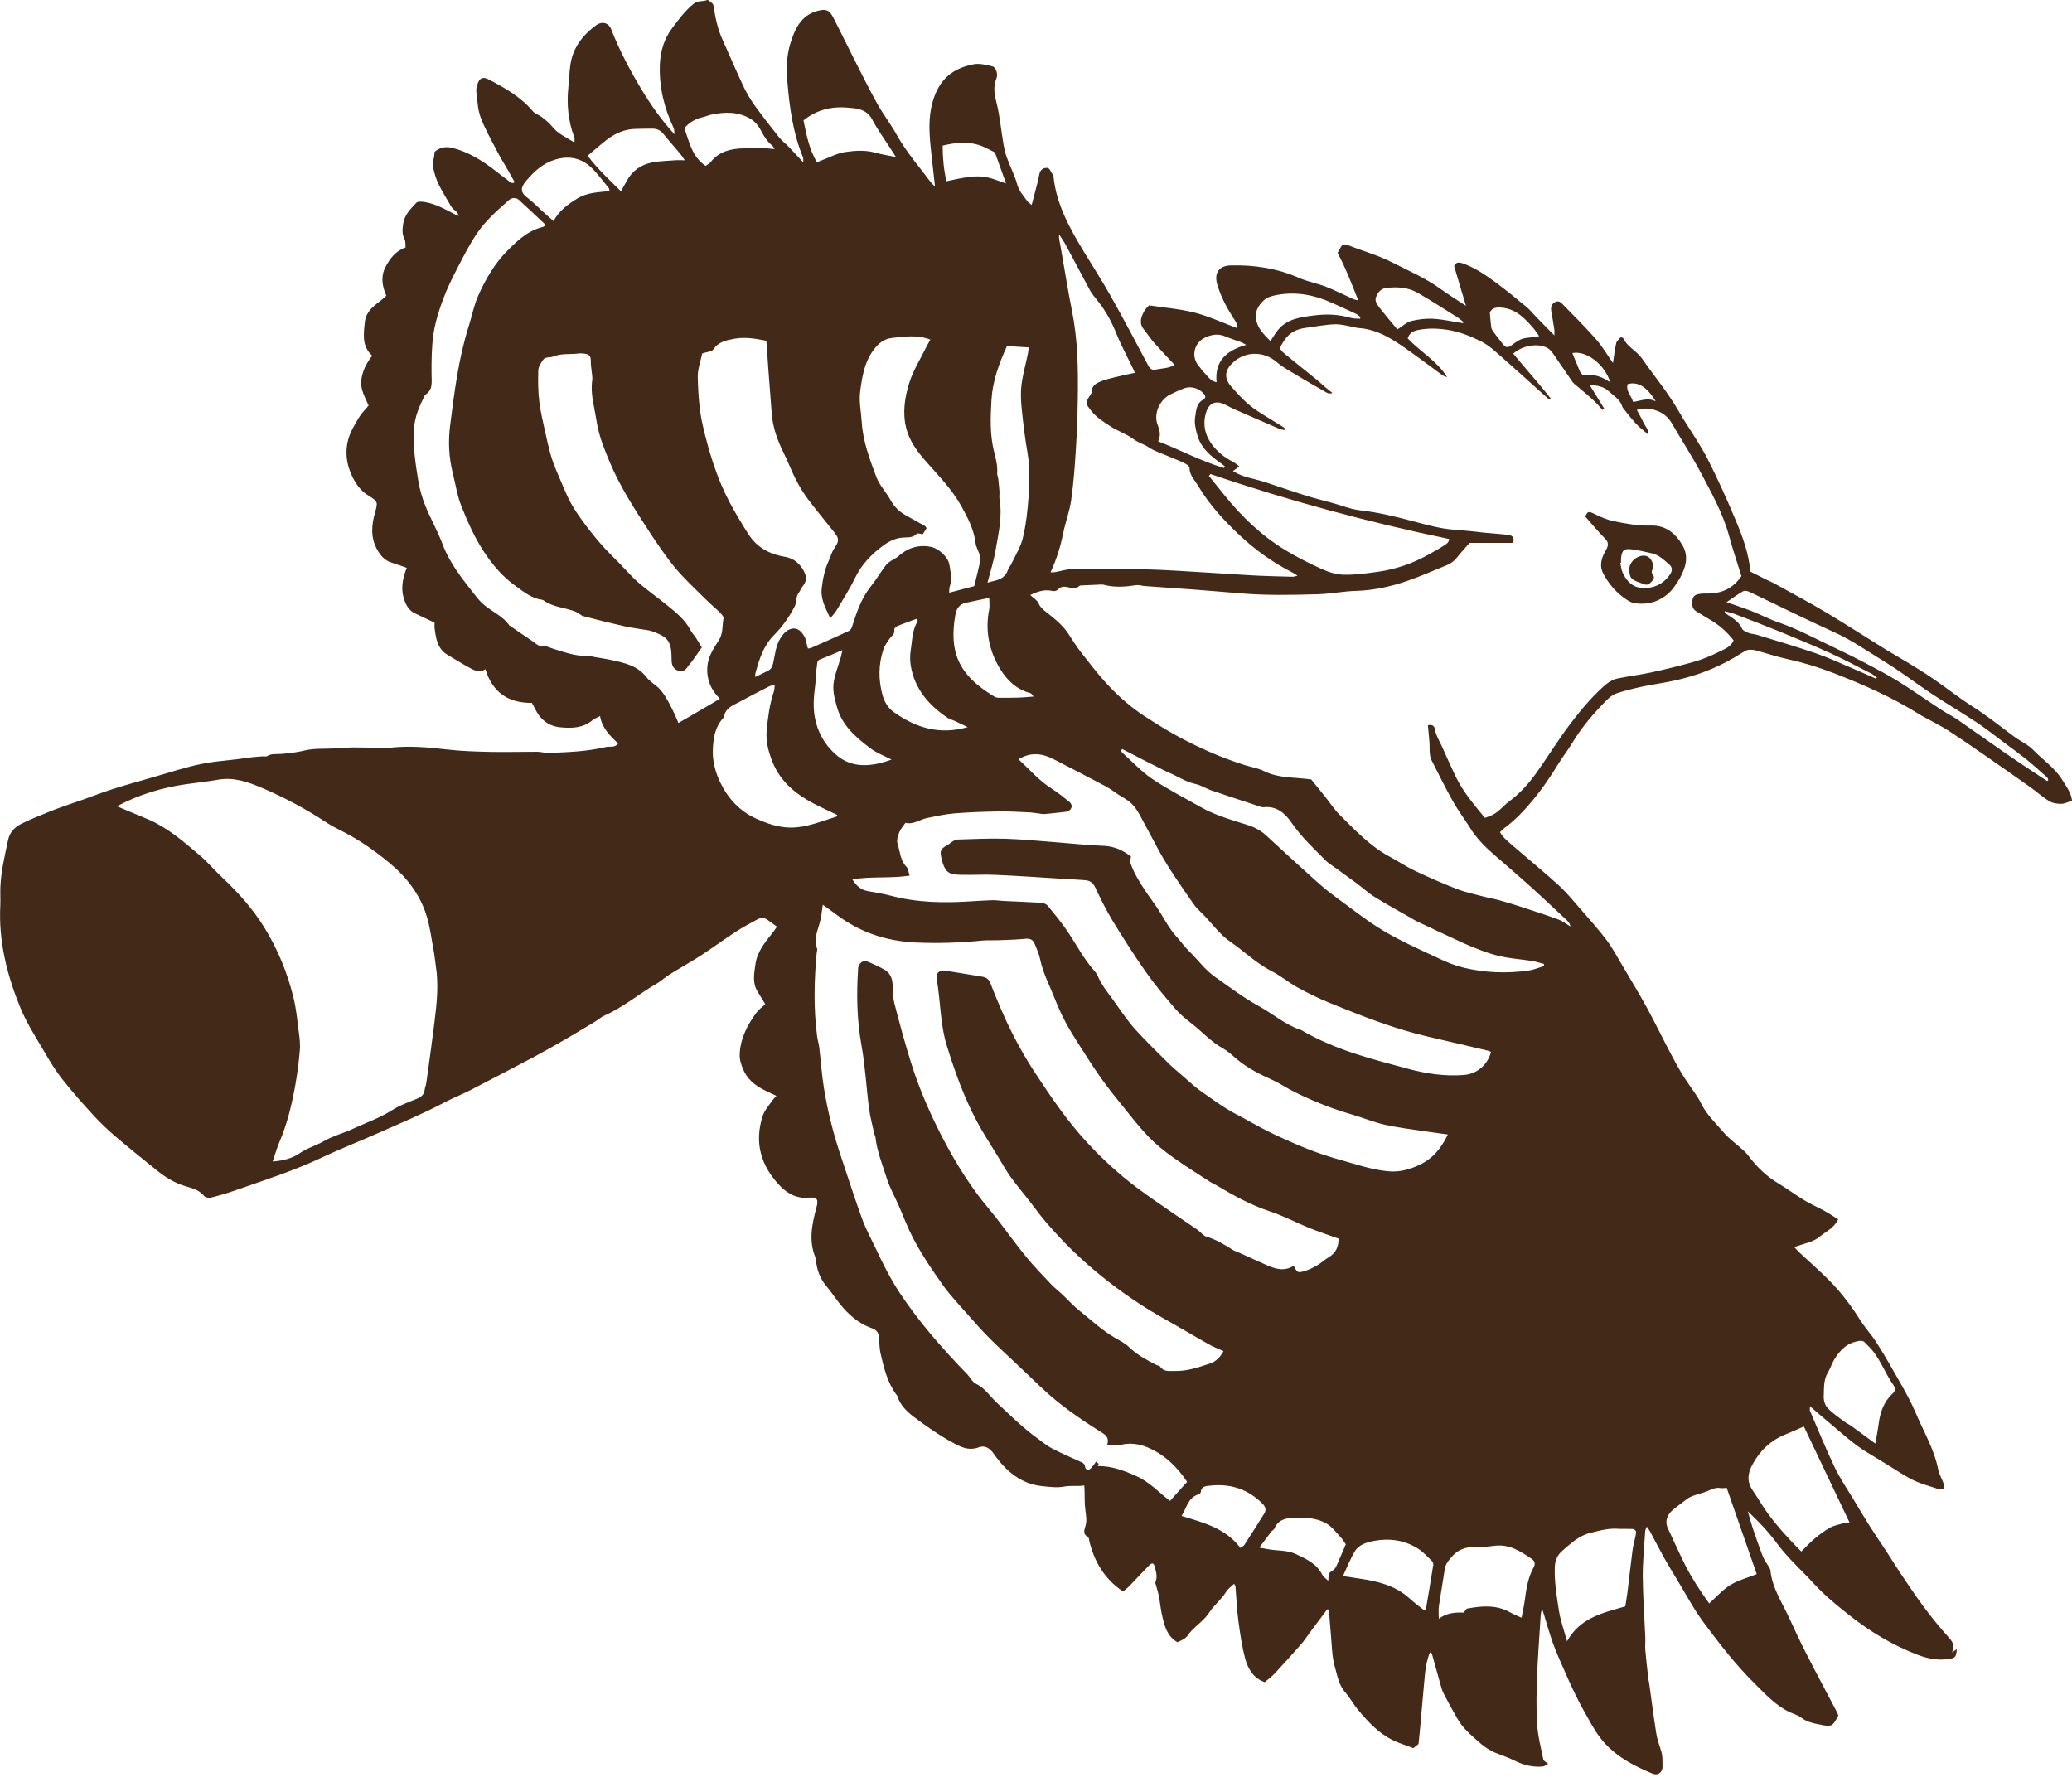 <?xml version="1.0" encoding="UTF-8"?> <!-- Generator: Adobe Illustrator 16.0.0, SVG Export Plug-In . SVG Version: 6.00 Build 0) --> <svg xmlns="http://www.w3.org/2000/svg" xmlns:xlink="http://www.w3.org/1999/xlink" version="1.1" id="Layer_1" x="0px" y="0px" width="150px" height="129px" viewBox="0 0 150 129" xml:space="preserve"> <path fill="#432918" d="M44.75,53.826c-0.587-0.571-1.158-1.096-1.309-1.987c-0.221,0.116-0.408,0.181-0.554,0.302 c-0.682,0.572-1.5,0.584-2.308,0.511c-0.872-0.077-1.487-0.583-1.862-1.377c-0.059-0.128-0.136-0.248-0.213-0.394 c-1.683,0.019-2.839-0.732-3.364-2.436c-0.372,0.247-0.722,0.124-1.041-0.049c-0.591-0.314-1.163-0.667-1.733-1.013 c-0.702-0.435-0.807-1.17-0.901-1.898c-0.021-0.137-0.003-0.28-0.003-0.409c-0.488-0.233-0.959-0.455-1.429-0.68 c-0.367-0.178-0.57-0.468-0.721-0.857c-0.33-0.836-0.188-1.625,0.136-2.435c-0.387-0.135-0.741-0.263-1.102-0.377 c-0.502-0.154-0.802-0.507-1.049-0.956c-0.48-0.866-0.402-1.753-0.151-2.654c0.216-0.783,0.223-0.811-0.467-1.238 c-0.563-0.344-0.912-0.827-1.192-1.418c-0.417-0.883-0.527-1.787-0.262-2.704c0.157-0.533,0.464-1.031,0.75-1.515 c0.18-0.309,0.449-0.566,0.71-0.887c-0.234-0.559-0.6-1.126-0.533-1.799c0.066-0.66,0.354-1.239,0.796-1.805 c-0.747-0.669-0.632-1.516-0.54-2.403c0.104-1.013,0.953-1.341,1.559-1.94c-0.291-0.669-0.418-1.368-0.077-2.044 c0.318-0.618,0.726-1.184,1.471-1.45c-0.022-0.207,0.017-0.433-0.071-0.594c-0.206-0.372-0.149-0.761-0.099-1.13 c0.088-0.622,0.533-1.078,0.948-1.51c0.113-0.118,0.427-0.083,0.639-0.049c0.748,0.132,1.413,0.493,2.072,0.84 c0.109,0.058,0.206,0.131,0.373,0.151c-0.049-0.088-0.083-0.186-0.147-0.255c-0.133-0.149-0.323-0.261-0.416-0.426 c-0.457-0.813-1.008-1.573-1.232-2.508c-0.072-0.306-0.136-0.579-0.046-0.885c0.051-0.173,0.057-0.358,0.085-0.561 c0.369-0.308,0.776-0.404,1.284-0.28c0.924,0.229,1.736,0.675,2.509,1.208c0.5,0.347,0.963,0.742,1.458,1.099 c0.158,0.111,0.312,0.342,0.544,0.18c-0.164-0.3-0.313-0.568-0.466-0.835c-0.272-0.477-0.568-0.94-0.818-1.427 c-0.416-0.804-0.87-1.603-1.187-2.445c-0.212-0.576-0.225-1.23-0.307-1.853c-0.02-0.157,0.017-0.326,0.064-0.48 c0.149-0.498,0.391-0.637,0.844-0.396c1.164,0.609,2.311,1.259,3.179,2.291c0.155,0.185,0.433,0.258,0.631,0.409 c0.269,0.214,0.552,0.421,0.758,0.685c0.414,0.542,1.007,0.779,1.628,1.172c0-0.191,0.025-0.288-0.006-0.36 c-0.45-1.182-0.564-2.399-0.435-3.651c0.055-0.54,0.07-1.091,0.149-1.631c0.183-1.217,0.879-2.12,1.841-2.831 c0.444-0.33,0.929-0.207,1.124,0.307c0.581,1.495,1.332,2.907,2.151,4.277c0.677,1.124,1.426,2.212,2.417,3.298 c-0.028-0.246-0.012-0.365-0.056-0.449c-0.692-1.451-1.062-2.971-1.003-4.585c0.037-0.968,0.301-1.867,0.888-2.65 c0.476-0.629,0.934-1.264,1.562-1.769c0.307-0.25,0.654-0.137,0.967-0.267c0.085-0.034,0.273,0.148,0.388,0.253 c0.063,0.058,0.085,0.17,0.099,0.263c0.117,0.823,0.301,1.629,0.65,2.393c0.494,1.086,0.956,2.188,1.463,3.269 c0.231,0.496,0.508,0.974,0.824,1.418c0.575,0.803,1.187,1.583,1.803,2.356c0.199,0.253,0.467,0.444,0.693,0.677 c0.331,0.348,0.653,0.702,1.047,1.122c-0.009-0.173,0.012-0.286-0.024-0.37c-0.73-1.772-0.975-3.636-1.133-5.525 c-0.077-0.928-0.048-1.85,0.22-2.712c0.32-1.021,0.75-2.039,1.975-2.359c0.571-0.153,0.843-0.08,1.125,0.468 c0.519,1.004,1.006,2.028,1.521,3.036c0.55,1.084,1.093,2.178,1.685,3.241c0.416,0.741,0.938,1.418,1.356,2.159 c0.524,0.94,1.168,1.788,1.838,2.628c0.313,0.393,0.576,0.818,0.972,1.185c-0.1-0.916-0.208-1.828-0.302-2.74 c-0.116-1.111-0.187-2.226,0.112-3.322c0.456-1.678,1.444-2.505,3.021-2.797c0.416-0.072,0.878,0.057,1.307,0.152 c0.275,0.067,0.444,0.562,0.304,0.895c-0.243,0.59-0.147,1.137,0.009,1.742c0.243,0.948,0.325,1.94,0.491,2.911 c0.059,0.352,0.132,0.713,0.255,1.051c0.231,0.647,0.564,1.263,0.744,1.922c0.138,0.502,0.448,0.845,0.735,1.23 c0.069,0.093,0.169,0.158,0.322,0.29c0.149-0.566,0.282-1.063,0.409-1.563c0.049-0.199,0.101-0.396,0.132-0.599 c0.048-0.291,0.186-0.494,0.495-0.522c0.342-0.034,0.319,0.354,0.523,0.486c0.032,0.02,0.02,0.116,0.025,0.178 c0.211,1.951,1.129,3.628,2.116,5.271c0.659,1.09,1.358,2.16,1.982,3.273c0.947,1.678,1.853,3.381,2.75,5.085 c0.144,0.264,0.282,0.366,0.568,0.302c0.429-0.095,0.885-0.067,1.348-0.337c-0.517-0.55-0.998-1.051-1.46-1.574 c-0.277-0.317-0.514-0.676-0.775-1.006c-0.366-0.461-0.188-0.906,0.051-1.341c0.079-0.133,0.207-0.242,0.334-0.387 c1.099,0.168,2.223,0.254,3.296,0.524c1.044,0.269,2.036,0.735,3.1,1.132c0.008-0.354-0.187-0.571-0.329-0.796 c-0.479-0.758-0.895-1.544-1.14-2.413c-0.224-0.797,0.149-1.318,0.977-1.34c1.722-0.045,3.379,0.212,4.972,0.911 c0.622,0.271,1.308,0.39,1.943,0.637c0.678,0.268,1.329,0.603,1.992,0.9c0.068,0.034,0.149,0.039,0.334,0.084 c-0.481-1.203-0.906-2.34-1.498-3.438c0.069-0.128,0.148-0.265,0.226-0.403c0.117-0.225,0.294-0.248,0.515-0.164 c1.069,0.428,2.185,0.73,3.217,1.258c1.192,0.606,2.42,1.137,3.512,1.928c0.569,0.407,1.167,0.78,1.825,1.215 c-0.295-0.99-0.568-1.914-0.858-2.88c0.102-0.258,0.315-0.307,0.616-0.198c0.912,0.318,1.695,0.865,2.46,1.43 c0.745,0.556,1.464,1.147,2.182,1.742c0.244,0.203,0.442,0.462,0.668,0.69c0.414,0.431,0.837,0.857,1.333,1.357 c0-0.197,0.011-0.304-0.002-0.406c-0.067-0.439-0.137-0.876-0.216-1.314c-0.051-0.282-0.025-0.521,0.251-0.681 c0.287-0.168,0.461,0.034,0.625,0.205c0.795,0.813,1.602,1.61,2.351,2.465c0.438,0.495,0.776,1.076,1.233,1.728 c0.085-0.559,0.131-1.007,0.235-1.439c0.041-0.166,0.221-0.299,0.323-0.428c0.104,0.035,0.164,0.035,0.177,0.06 c0.292,0.643,0.979,0.919,1.37,1.486c0.893,1.284,1.896,2.482,2.674,3.844c0.413,0.721,0.886,1.407,1.319,2.115 c0.261,0.427,0.527,0.859,0.754,1.307c0.713,1.408,1.363,2.843,1.976,4.301c0.524,1.237,0.994,2.469,1.121,3.853 c0.39,0.197,0.787,0.399,1.18,0.596c0.183,0.091,0.376,0.163,0.552,0.261c1.242,0.688,2.495,1.353,3.714,2.078 c1.482,0.885,2.927,1.824,4.391,2.729c0.538,0.331,1.089,0.632,1.623,0.961c0.622,0.384,1.246,0.768,1.847,1.182 c0.915,0.631,1.787,1.328,2.724,1.924c1.063,0.68,2.045,1.452,3.047,2.204c0.453,0.338,1.005,0.573,1.39,0.97 c0.69,0.714,1.532,1.268,2.081,2.13c0.494,0.771,0.657,1.013,0.735,1.554c-0.259,0.075-0.517,0.214-0.777,0.22 c-0.29,0.006-0.625-0.04-0.864-0.185c-0.498-0.305-0.938-0.705-1.42-1.046c-1.142-0.807-2.287-1.612-3.436-2.405 c-0.813-0.564-1.628-1.124-2.459-1.663c-0.405-0.265-0.843-0.484-1.268-0.721c-0.281-0.157-0.574-0.292-0.845-0.466 c-1.953-1.221-4.046-2.149-6.188-2.977c-1.119-0.434-2.262-0.78-3.437-1.035c-0.652-0.142-1.289-0.356-1.932-0.533 c-0.172-0.046-0.344-0.112-0.555-0.118c-0.264-0.009-0.32-0.023-0.714,0.224c-0.392,0.245-0.775,0.472-1.169,0.677 c-1.249,0.651-2.573,1.097-3.953,1.376c-0.693,0.146-1.397,0.237-2.088,0.387c-0.633,0.138-1.265,0.285-1.878,0.493 c-0.274,0.09-0.526,0.308-0.734,0.516c-0.931,0.939-1.784,1.94-2.468,3.077c-0.3,0.506-0.673,0.967-0.979,1.468 c-0.601,0.989-1.252,1.938-2,2.823c-0.567,0.673-1.172,1.297-1.874,1.823c-0.129,0.093-0.239,0.213-0.375,0.336 c0.236,0.418,0.593,0.687,0.923,0.976c1.101,0.955,2.238,1.878,3.315,2.861c0.599,0.546,1.111,1.182,1.646,1.794 c0.624,0.718,1.261,1.427,1.834,2.184c0.421,0.562,0.758,1.193,1.118,1.798c0.606,1.031,1.227,2.049,1.8,3.096 c0.603,1.103,1.148,2.238,1.735,3.346c0.292,0.559,0.597,1.109,0.928,1.644c0.419,0.67,0.94,1.285,1.288,1.988 c0.386,0.78,1.013,1.354,1.552,1.993c0.44,0.519,1.01,0.923,1.519,1.385c0.118,0.109,0.229,0.229,0.323,0.358 c0.604,0.806,1.307,1.492,2.177,2.009c0.643,0.384,1.244,0.838,1.887,1.227c0.463,0.28,0.968,0.494,1.444,0.758 c0.333,0.182,0.648,0.4,0.998,0.616c-0.311,0.641-0.93,0.906-1.39,1.286c-0.456,0.376-1.142,0.472-1.792,0.722 c0.138,0.145,0.263,0.291,0.406,0.423c0.723,0.679,1.476,1.325,2.17,2.033c0.841,0.857,1.561,1.812,2.199,2.83 c0.355,0.565,0.823,1.059,1.181,1.626c0.602,0.955,1.167,1.934,1.722,2.919c0.388,0.691,0.779,1.383,1.084,2.107 c0.581,1.373,1.36,2.668,1.658,4.155c0.068,0.349,0.263,0.672,0.386,1.008c0.035,0.092,0.019,0.197,0.037,0.379 c-0.196,0-0.379,0.043-0.53-0.006c-0.579-0.187-1.169-0.348-1.709-0.61c-0.625-0.303-1.197-0.707-1.794-1.065 c-0.45-0.275-0.894-0.558-1.345-0.823c-1.112-0.645-2.043-1.522-3.023-2.339c-0.415-0.342-0.819-0.698-1.307-1.118 c0,0.19-0.024,0.271,0.002,0.331c0.585,1.362,1.14,2.734,1.778,4.069c0.391,0.82,0.91,1.575,1.379,2.356 c0.394,0.662,0.79,1.32,1.201,1.973c0.389,0.614,0.805,1.214,1.205,1.825c0.319,0.488,0.622,0.99,0.948,1.476 c0.555,0.823,1.1,1.653,1.691,2.446c0.557,0.751,1.143,1.481,1.766,2.173c0.317,0.354,0.582,0.649,0.302,1.17 c0.11-0.074,0.225-0.146,0.359-0.229c-0.043,0.554-0.107,0.628-0.502,0.695c-0.804,0.139-1.554,0.007-2.322-0.286 c-1.813-0.691-3.45-1.684-4.962-2.875c-0.906-0.715-1.811-1.456-2.586-2.306c-0.886-0.967-1.879-1.838-2.663-2.912 c-0.606-0.824-1.321-1.567-2.095-2.299c0.115,0.392,0.213,0.783,0.343,1.172c0.238,0.709,0.484,1.422,0.756,2.12 c0.108,0.271,0.302,0.512,0.45,0.766c0.037,0.068,0.082,0.141,0.088,0.213c0.118,1.23,0.792,2.24,1.297,3.314 c0.427,0.916,0.846,1.836,1.31,2.736c0.717,1.408,1.469,2.798,2.201,4.199c0.046,0.082,0.077,0.182,0.114,0.263 c-0.437,0.812-0.488,0.831-1.345,0.653c-0.479-0.095-0.948-0.186-1.352-0.506c-0.231-0.177-0.538-0.258-0.807-0.382 c-1.053-0.491-1.813-1.346-2.616-2.139c-1.341-1.328-2.488-2.822-3.611-4.328c-0.746-1-1.33-2.122-1.982-3.19 c-0.303-0.499-0.605-0.997-0.893-1.506c-0.353-0.637-0.687-1.285-1.031-1.927c-0.056-0.102-0.13-0.196-0.234-0.349 c-0.055,0.148-0.11,0.233-0.116,0.326c-0.066,1.091-0.181,2.186-0.177,3.279c0.012,1.449,0.121,2.906,0.183,4.36 c0.016,0.322-0.022,0.652,0.002,0.973c0.058,0.663,0.137,1.323,0.209,1.984c0.017,0.161,0.056,0.321,0.08,0.48 c0.167,1.196,0.318,2.4,0.51,3.6c0.074,0.449,0.25,0.888,0.374,1.334c0.035,0.126,0.054,0.269,0.063,0.405 c0.014,0.172-0.006,0.347,0.009,0.521c0.045,0.491-0.291,0.798-0.737,0.612c-1.438-0.597-2.802-1.325-3.77-2.587 c-0.463-0.607-0.815-1.3-1.193-1.966c-0.287-0.509-0.546-1.038-0.802-1.567c-0.22-0.456-0.419-0.923-0.623-1.385 c-0.27-0.631-0.564-1.247-0.793-1.894c-0.261-0.721-0.463-1.463-0.69-2.199c-0.024-0.069-0.049-0.143-0.114-0.339 c-0.054,0.24-0.09,0.35-0.095,0.467c-0.091,1.477-0.206,2.954-0.265,4.432c-0.042,1.154-0.068,2.313,0.005,3.466 c0.054,0.855,0.275,1.704,0.45,2.554c0.021,0.102,0.189,0.176,0.351,0.321c-0.166,0.085-0.271,0.177-0.384,0.186 c-0.697,0.066-1.354-0.085-1.983-0.395c-0.395-0.192-0.808-0.358-1.222-0.507c-0.652-0.224-1.18-0.624-1.674-1.086 c-0.254-0.231-0.515-0.46-0.747-0.713c-0.2-0.224-0.391-0.462-0.539-0.721c-0.358-0.612-0.695-1.234-1.021-1.862 c-0.108-0.207-0.167-0.443-0.232-0.666c-0.211-0.745-0.411-1.481-0.621-2.224c-0.009-0.028-0.06-0.04-0.136-0.09 c-0.218,0.528-0.315,1.077-0.369,1.632c-0.058,0.585-0.105,1.17-0.159,1.755c-0.068,0.784-0.137,1.568-0.209,2.356 c-0.022,0.26-0.052,0.521-0.09,0.888c-0.047,0.04-0.184,0.153-0.373,0.303c-0.488-0.186-1.01-0.342-1.491-0.578 c-1.045-0.506-1.814-1.354-2.542-2.23c-0.324-0.384-0.559-0.845-0.892-1.219c-0.476-0.532-0.578-1.219-0.757-1.841 c-0.227-0.785-0.22-1.646-0.3-2.472c-0.054-0.558-0.09-1.114-0.132-1.673c-0.038-0.016-0.081-0.026-0.12-0.038 c-0.418,0.558-0.837,1.114-1.255,1.674c-0.215,0.291-0.409,0.598-0.649,0.869c-0.627,0.715-1.262,1.418-1.909,2.113 c-0.219,0.232-0.484,0.424-0.715,0.62c-0.826-0.292-1.206-0.956-1.406-1.682c-0.245-0.894-0.376-1.822-0.5-2.744 c-0.112-0.833-0.144-1.677-0.213-2.512c-0.006-0.05-0.053-0.099-0.1-0.183c-0.21,0.207-0.448,0.368-0.584,0.59 c-0.333,0.557-0.865,0.94-1.218,1.496c-0.319,0.501-0.843,0.863-1.268,1.299c-0.164,0.166-0.273,0.392-0.453,0.534 c-0.174,0.148-0.402,0.22-0.578,0.312c-0.762-0.449-0.928-1.173-1.096-1.879c-0.114-0.473-0.154-0.964-0.245-1.441 c-0.047-0.259-0.132-0.507-0.196-0.759c-0.022-0.095-0.087-0.215-0.053-0.286c0.159-0.361,0.049-0.703-0.036-1.053 c-0.083-0.321-0.193-0.371-0.426-0.141c-0.483,0.49-0.947,0.996-1.427,1.49c-0.136,0.143-0.293,0.257-0.457,0.395 c-1.336-0.895-2.065-2.131-2.435-3.617c-0.029-0.113-0.034-0.29-0.104-0.327c-0.363-0.179-0.281-0.487-0.198-0.741 c0.132-0.399,0.066-0.771,0.012-1.171c-0.07-0.5-0.044-1.011-0.063-1.519c-0.003-0.078-0.011-0.156-0.022-0.299 c-0.494,0.081-0.964-0.012-1.46,0.081c-0.5,0.097-1.042,0.024-1.561-0.03c-1.585-0.155-2.677-1.122-3.534-2.354 c-0.306-0.438-0.675-0.613-1.064-0.464c-0.782,0.3-1.41-0.062-2.002-0.388c-0.918-0.506-1.786-1.114-2.628-1.744 c-0.542-0.404-1.062-0.876-1.281-1.568c-0.017-0.057-0.067-0.102-0.103-0.152c-0.627-0.877-0.875-1.9-1.11-2.928 c-0.079-0.352-0.091-0.724-0.1-1.086c-0.013-0.369-0.159-0.616-0.511-0.741c-1.157-0.409-1.973-1.236-2.668-2.208 c-0.213-0.297-0.43-0.591-0.663-0.87c-0.413-0.498-0.636-1.07-0.72-1.706c-0.018-0.118-0.014-0.248-0.062-0.36 c-0.501-1.226-0.234-2.431,0.089-3.636c0.148-0.555,0.039-0.735-0.537-0.68c-0.87,0.087-1.544-0.269-2.109-0.853 c-1.392-1.45-1.884-3.146-1.246-5.083c0.129-0.391,0.435-0.718,0.668-1.073c0.079-0.111,0.181-0.207,0.314-0.363 c-0.217-0.103-0.391-0.184-0.571-0.266c-0.726-0.331-1.395-0.754-1.76-1.491c-0.18-0.367-0.331-0.802-0.325-1.197 c0.03-1.153,0.539-2.153,1.21-3.064c0.174-0.238,0.431-0.414,0.639-0.613c-0.192-0.316-0.346-0.597-0.524-0.867 c-0.426-0.646-0.283-1.344-0.184-2.031c0.128-0.905,0.69-1.586,1.239-2.267c0.109-0.134,0.203-0.288,0.318-0.448 c-0.272-0.197-0.498-0.366-0.728-0.525c-0.229-0.15-0.464-0.122-0.692,0c-0.515,0.286-1.042,0.553-1.53,0.874 c-0.869,0.564-1.702,1.18-2.568,1.744c-0.748,0.483-1.529,0.914-2.288,1.387c-0.307,0.191-0.574,0.451-0.889,0.635 c-1.28,0.738-2.417,1.71-3.778,2.313c-0.242,0.106-0.442,0.291-0.669,0.428c-0.254,0.164-0.517,0.314-0.779,0.468 c-0.45,0.269-0.896,0.544-1.352,0.804c-0.757,0.433-1.514,0.871-2.284,1.283c-1.542,0.814-3.086,1.625-4.637,2.422 c-0.631,0.321-1.294,0.582-1.921,0.913c-1.522,0.807-3.113,1.465-4.687,2.165c-1.388,0.615-2.806,1.17-4.177,1.817 c-2.047,0.967-4.195,1.644-6.316,2.39c-0.55,0.191-1.117,0.356-1.685,0.495c-0.148,0.032-0.397-0.008-0.482-0.112 c-0.358-0.45-0.883-0.568-1.378-0.719c-0.834-0.252-1.536-0.709-2.196-1.257c-0.939-0.767-1.896-1.518-2.817-2.311 c-0.571-0.484-1.121-1.007-1.625-1.558c-0.783-0.851-1.548-1.715-2.263-2.621c-0.475-0.599-0.876-1.261-1.262-1.925 c-0.62-1.057-1.299-2.104-1.764-3.227c-0.967-2.361-1.588-4.81-1.458-7.4c0.021-0.465-0.012-0.932,0.008-1.393 c0.051-1.137,0.32-2.237,0.551-3.347c0.121-0.582,0.475-0.939,0.947-1.181c0.653-0.328,1.334-0.599,2.012-0.872 c1.085-0.444,2.215-0.776,3.309-1.193c1.69-0.641,3.437-1.068,5.157-1.588c1.163-0.352,2.33-0.697,3.542-0.85 c0.542-0.067,1.091-0.115,1.633-0.183c0.341-0.039,0.675-0.098,1.015-0.137c0.278-0.033,0.557-0.05,0.839-0.072 c0.1-0.005,0.224,0.034,0.297-0.011c0.315-0.203,0.664-0.136,1.005-0.16c0.577-0.049,1.147-0.109,1.721-0.251 c0.699-0.17,1.454-0.106,2.184-0.149c0.446-0.025,0.89-0.069,1.334-0.071c0.628-0.004,1.255,0.018,1.881,0.03 c0.221,0.003,0.447,0.027,0.667,0.003c1.423-0.172,2.834-0.049,4.252,0.115c1.046,0.123,2.107,0.152,3.16,0.175 c1.118,0.021,2.237-0.011,3.353-0.01c0.283,0.005,0.563,0.094,0.844,0.082c1.392-0.048,2.785-0.102,4.145-0.428 C44.15,54.011,44.495,54.159,44.75,53.826 M119.865,29.056c-0.642-1.067-1.307-1.456-2.032-1.248 c-0.156,0.518,0.286,0.841,0.393,1.29C118.789,29.012,119.316,28.759,119.865,29.056 M116.583,27.684 c-0.433-1.338-1.747-2.322-2.753-2.126c0.186,0.456,0.363,0.901,0.553,1.345c0.08,0.18,0.227,0.286,0.437,0.258 C115.43,27.082,115.974,27.269,116.583,27.684 M135.821,49.137c0.017-0.027,0.037-0.059,0.055-0.089 c-0.138-0.097-0.261-0.216-0.411-0.288c-0.993-0.507-1.979-1.035-2.99-1.492c-1.235-0.56-2.487-1.075-3.74-1.59 c-1.05-0.428-2.109-0.83-3.167-1.234c-0.231-0.087-0.479-0.134-0.715-0.199c0.01,0.104,0.05,0.141,0.093,0.174 c0.438,0.309,0.931,0.551,1.169,1.092c0.064,0.148,0.307,0.242,0.487,0.314c0.186,0.072,0.399,0.07,0.592,0.129 c1.414,0.434,2.833,0.85,4.228,1.328c0.881,0.297,1.729,0.69,2.588,1.059C134.618,48.594,135.217,48.867,135.821,49.137 M111.428,24.338c-0.168-0.231-0.28-0.424-0.424-0.585c-0.615-0.703-1.234-1.378-2.273-1.481c-0.424-0.044-0.705,0.018-0.876,0.333 c0.025,0.293,0.036,0.529,0.066,0.763c0.022,0.178,0.017,0.386,0.111,0.525c0.242,0.366,0.53,0.703,0.797,1.056 c0.174,0.229,0.358,0.218,0.578,0.059c0.325-0.23,0.635-0.494,1.065-0.54C110.763,24.439,111.057,24.387,111.428,24.338 M88.074,27.673c-0.156-1.552,0.724-2.3,2.145-2.709c-0.199-0.104-0.278-0.16-0.37-0.193c-0.382-0.142-0.77-0.258-1.144-0.417 c-0.511-0.216-0.985-0.145-1.469,0.086c-0.832,0.398-1.034,1.434-0.404,2.111c0.094,0.104,0.157,0.234,0.257,0.332 C87.385,27.166,87.585,27.576,88.074,27.673 M72.831,13.279c-0.278-0.776-0.511-1.435-0.752-2.095 c-0.026-0.074-0.075-0.162-0.138-0.195c-0.358-0.174-0.712-0.381-1.088-0.495c-0.856-0.258-1.713-0.174-2.611,0.05 c0,0.884,0.083,1.733,0.271,2.577C71.169,12.52,71.326,12.767,72.831,13.279 M105.913,23.397c0.013-0.026,0.025-0.056,0.036-0.084 c-0.156-0.12-0.303-0.258-0.473-0.363c-0.942-0.591-1.876-1.195-2.84-1.751c-0.705-0.405-1.505-0.449-2.295-0.351 c-0.358,0.045-0.6,0.312-0.726,0.658c-0.111,0.318,0.083,0.54,0.253,0.766c0.219,0.284,0.451,0.563,0.678,0.839 c0.22,0.27,0.447,0.538,0.615,0.736c0.387-0.241,0.667-0.522,0.996-0.604c0.524-0.132,1.087-0.198,1.625-0.165 C104.5,23.122,105.205,23.287,105.913,23.397 M98.455,23.072c0.014-0.039,0.023-0.073,0.035-0.113 c-0.101-0.078-0.193-0.178-0.306-0.232c-0.604-0.284-1.211-0.561-1.819-0.83c-1.25-0.561-2.554-0.794-3.911-0.547 c-0.31,0.059-0.662,0.14-0.892,0.332c-0.4,0.337-0.71,0.794-0.639,1.368c0.087,0.696,0.56,1.147,1.049,1.64 c0.221-0.324,0.369-0.588,0.559-0.819c0.669-0.801,1.657-0.917,2.583-1.034c0.889-0.119,1.812-0.086,2.707,0.181 C98.022,23.072,98.243,23.056,98.455,23.072 M88.614,33.879c0.02-0.04,0.034-0.085,0.055-0.125 c-0.063-0.052-0.122-0.102-0.184-0.146c-0.782-0.548-1.536-1.137-1.806-2.109c-0.118-0.421-0.231-0.887-0.158-1.3 c0.073-0.445,0.068-0.995,0.591-1.271c0.177-0.097,0.18-0.252,0.05-0.407c-0.333-0.409-0.95-0.597-1.433-0.412 c-0.339,0.132-0.676,0.277-1,0.442c-0.781,0.398-1.233,1.399-0.925,2.202c0.151,0.394,0.258,0.745,0.037,1.194 C85.467,32.582,86.977,33.394,88.614,33.879 M51.082,12.009c0.156-0.115,0.29-0.181,0.375-0.288c0.612-0.771,1.46-0.956,2.375-0.984 c0.366-0.011,0.729-0.045,1.095-0.035c0.363,0.008,0.726,0.052,1.156,0.092c-0.09-0.129-0.121-0.208-0.177-0.254 c-0.355-0.288-0.588-0.651-0.797-1.057c-0.168-0.326-0.423-0.664-0.734-0.855c-0.905-0.557-1.91-0.545-2.92-0.319 c-0.199,0.045-0.384,0.134-0.583,0.177C50.34,8.6,49.906,8.863,49.541,9.28C49.906,10.264,50.084,11.334,51.082,12.009 M97.427,111.796c-0.129-0.182-0.221-0.358-0.355-0.497c-0.344-0.356-0.62-0.772-1.079-1.031c-0.715-0.394-1.467-0.411-2.242-0.399 c-0.629,0.012-1.208,0.119-1.496,0.79c-0.033,0.087-0.153,0.132-0.214,0.209c-0.279,0.361-0.548,0.727-0.873,1.166 c0.306,0.059,0.498,0.091,0.697,0.125c0.653,0.111,1.332,0.05,1.953,0.341c0.753,0.355,1.511,0.697,1.913,1.508 c0.074,0.146,0.238,0.243,0.425,0.423c0.031-0.251,0.007-0.428,0.078-0.546c0.081-0.122,0.262-0.18,0.368-0.297 c0.094-0.1,0.156-0.237,0.212-0.367C97.024,112.741,97.231,112.258,97.427,111.796 M59.143,48.218 c-0.078,0.381-0.033,0.462-0.045,0.604c-0.074,0.924-0.27,1.821-0.159,2.772c0.143,1.2,0.665,2.199,1.506,2.97 c1.147,1.064,2.572,0.979,4.096,0.423c-0.516-0.271-1.063-0.467-1.511-0.804c-1.042-0.785-2.05-1.635-2.427-2.963 c-0.153-0.537-0.317-1.119-0.268-1.662c0.065-0.669,0.349-1.321,0.535-1.982c0.039-0.137,0.063-0.284,0.116-0.516 c-0.483,0.221-1.316,0.552-1.645,0.687C59.165,47.82,59.157,47.988,59.143,48.218z M49.573,11.6 c-0.16-0.232-0.242-0.368-0.344-0.486c-0.399-0.479-0.82-0.938-1.208-1.428c-0.211-0.268-0.477-0.367-0.791-0.373 c-0.405-0.005-0.809,0.012-1.213,0.019c-0.778,0.011-1.46,0.31-2.066,0.77c-0.474,0.356-0.916,0.761-1.405,1.17 c0.68,0.929,1.542,1.722,2.409,2.576c0.17-0.31,0.3-0.533,0.423-0.761c0.395-0.724,1.019-1.158,1.801-1.319 c0.544-0.113,1.113-0.118,1.673-0.164C49.047,11.586,49.248,11.6,49.573,11.6 M89.8,112.055c0.158-0.117,0.237-0.151,0.279-0.211 c0.488-0.768,0.986-1.526,1.458-2.301c0.143-0.241,0.084-0.468-0.147-0.699c-1.045-1.041-2.298-1.454-3.752-1.3 c-0.326,0.037-0.671,0.023-0.713,0.484c-0.004,0.059-0.094,0.13-0.163,0.152c-0.775,0.238-0.847,0.979-1.225,1.559 C87.167,110.233,88.736,110.642,89.8,112.055 M44.129,13.835c-0.023-0.101-0.019-0.17-0.049-0.207 c-0.41-0.498-0.789-1.03-1.249-1.475c-0.741-0.714-1.633-0.905-2.636-0.6c-0.892,0.269-1.527,0.853-2.115,1.549 c-0.425,0.502-0.394,0.846,0.09,1.204c0.388,0.291,0.725,0.643,1.085,0.971c0.253,0.222,0.5,0.448,0.813,0.726 c0.435-0.772,1.048-1.219,1.735-1.638C42.537,13.921,43.325,13.921,44.129,13.835 M64.861,11.369 c-0.178-0.276-0.28-0.441-0.385-0.604c-0.448-0.699-0.945-1.374-1.33-2.11c-0.299-0.562-0.751-0.742-1.311-0.82 c-0.142-0.017-0.28-0.025-0.421-0.038c-1.2-0.115-2.292,0.146-3.244,0.919c0.214,1.053,0.408,2.084,0.969,3.032 c0.118-0.048,0.206-0.089,0.296-0.121c0.59-0.217,1.162-0.539,1.768-0.624c0.709-0.102,1.449-0.151,2.175,0.052 C63.814,11.181,64.273,11.248,64.861,11.369 M74.824,50.423c-0.088-0.097-0.151-0.228-0.241-0.252 c-0.987-0.258-1.675-0.922-2.174-1.737c-0.802-1.321-1.107-2.771-0.798-4.318c0.046-0.242,0.005-0.506,0.005-0.839 c-0.617,0.13-1.148,0.242-1.676,0.354c-0.457,0.095-0.691,0.404-0.771,0.837c-0.116,0.637-0.176,1.258-0.125,1.924 c0.143,1.988,1.414,3.097,2.947,4.042c0.082,0.049,0.19,0.076,0.29,0.079c0.483,0.003,0.966,0.003,1.45-0.013 C74.067,50.493,74.407,50.453,74.824,50.423 M103.12,116.585c0.072-0.04,0.101-0.051,0.103-0.063 c0.183-1.079,0.365-2.155,0.536-3.232c0.015-0.088-0.019-0.215-0.081-0.271c-0.335-0.323-0.651-0.681-1.035-0.922 c-0.965-0.604-2.048-0.759-3.15-0.554c-0.525,0.102-1.108,0.258-1.407,0.754c-0.332,0.545-0.563,1.151-0.865,1.794 c0.483,0.076,0.902,0.142,1.318,0.203c1.277,0.19,2.503,0.506,3.497,1.411C102.383,116.025,102.769,116.303,103.12,116.585 M66.397,44.781c-0.51,0.188-0.985,0.353-1.45,0.548c-0.096,0.035-0.228,0.188-0.211,0.259c0.068,0.337-0.22,0.457-0.354,0.67 c-0.146,0.235-0.335,0.464-0.421,0.722c-0.374,1.107-0.377,2.234-0.068,3.351c0.135,0.486,0.398,0.932,0.836,1.235 c1.574,1.11,3.263,1.659,5.327,1.07c-0.383-0.182-0.662-0.319-0.946-0.449c-0.164-0.079-0.35-0.112-0.499-0.215 c-1.36-0.911-2.378-2.077-2.67-3.741c-0.066-0.373-0.071-0.774-0.011-1.147c0.115-0.708,0.096-1.457,0.498-2.104 C66.445,44.952,66.416,44.902,66.397,44.781 M148.195,56.536c0.03-0.02,0.059-0.043,0.088-0.06 c-0.026-0.067-0.036-0.155-0.085-0.203c-0.499-0.441-0.997-0.893-1.513-1.313c-0.505-0.402-1.03-0.781-1.545-1.166 c-0.667-0.494-1.311-1.011-2-1.471c-1.08-0.717-2.198-1.373-3.28-2.089c-1.148-0.757-2.237-1.609-3.411-2.324 c-1.208-0.735-2.366-1.559-3.669-2.147c-2.068-0.934-4.101-1.955-6.152-2.927c-0.129-0.06-0.337-0.094-0.448-0.032 c-0.408,0.237-0.793,0.521-1.189,0.787c0.635,0.225,1.248,0.422,1.847,0.657c0.642,0.254,1.253,0.581,1.902,0.802 c1.403,0.479,2.698,1.196,4.03,1.82c0.733,0.346,1.458,0.701,2.175,1.08c0.823,0.434,1.651,0.861,2.442,1.35 c1.083,0.676,2.129,1.413,3.199,2.112c0.374,0.245,0.775,0.437,1.14,0.69c1.188,0.82,2.356,1.664,3.542,2.479 C146.231,55.246,147.217,55.887,148.195,56.536 M134.667,97.063c-0.956,0.116-1.462,0.684-1.876,1.351 c-0.18,0.29-0.275,0.632-0.453,0.922c-0.339,0.551-0.284,1.165-0.31,1.759c-0.016,0.281,0.098,0.641,0.286,0.837 c0.354,0.381,0.803,0.669,1.22,0.991c0.161,0.116,0.349,0.202,0.516,0.321c0.552,0.398,1.099,0.807,1.713,1.257 c0.09-0.525,0.18-0.96,0.235-1.396c0.109-0.846,0.361-1.618,1.009-2.214c0.178-0.17,0.248-0.367,0.083-0.6 c-0.676-0.932-1.009-2.085-1.883-2.897C134.963,97.168,134.974,97.059,134.667,97.063 M105.977,116.738 c0.081-0.104,0.148-0.279,0.242-0.295c1.069-0.196,2.136-0.287,3.137,0.295c0.222,0.126,0.467,0.216,0.796,0.369 c0.084-0.457,0.171-0.825,0.222-1.198c0.115-0.846,0.228-1.687,0.652-2.447c0.147-0.266,0.076-0.468-0.159-0.628 c-0.793-0.536-1.589-1.051-2.617-0.941c-0.482,0.056-0.972,0.129-1.457,0.107c-0.748-0.04-1.314,0.212-1.783,0.799 c-0.198,0.244-0.369,0.462-0.416,0.782c-0.134,0.902-0.299,1.799-0.429,2.706c-0.04,0.269-0.005,0.551-0.005,0.893 C104.712,116.772,105.306,116.706,105.977,116.738 M117.662,116.287c0.042-0.283,0.107-0.637,0.153-0.994 c0.126-1.024,0.235-2.049,0.371-3.074c0.048-0.359,0.158-0.714,0.223-1.071c0.042-0.225,0.093-0.354-0.174-0.459 c-0.047-0.021-0.864-0.003-1.011-0.015c-0.725-0.055-1.241,0.078-2.119,0.3c-0.831,0.206-1.396,0.773-2.005,1.29 c-0.358,0.311-0.53,0.698-0.544,1.222c-0.034,1.063,0.147,2.098,0.306,3.137c0.111,0.704,0.363,1.39,0.583,2.188 C114.383,117.117,116,116.766,117.662,116.287 M125.001,107.704c-0.185,0.012-0.308,0.043-0.423,0.022 c-0.346-0.067-0.621,0.064-0.936,0.201c-0.381,0.159-0.654,0.2-1.088,0.362c-0.145,0.054-0.318,0.141-0.426,0.226 c-0.326,0.26-0.676,0.495-0.998,0.763c-0.476,0.393-0.608,0.896-0.394,1.342c0.436,0.916,0.838,1.846,1.3,2.751 c0.489,0.946,1.071,1.835,1.701,2.701c0.528-0.473,0.976-0.991,1.529-1.333c0.57-0.351,1.252-0.523,1.911-0.787 C126.454,111.876,125.735,109.817,125.001,107.704 M71.489,42.18c0.225-0.063,0.372-0.107,0.525-0.141 c0.463-0.107,0.82-0.323,0.963-0.816c0.04-0.128,0.157-0.233,0.219-0.359c0.296-0.636,0.69-1.249,0.851-1.918 c0.232-0.964,0.341-1.961,0.413-2.947c0.077-1.07,0.109-2.141-0.074-3.213c-0.18-1.051-0.313-2.115-0.419-3.181 c-0.058-0.576-0.09-1.17-0.017-1.746c0.097-0.764,0.311-1.511,0.467-2.266c0.025-0.131,0.033-0.264,0.056-0.444 c-0.562-0.036-1.081-0.065-1.575-0.098c-0.591,1.306-1.047,2.559-1.124,3.932c-0.07,1.216-0.116,2.427,0.168,3.617 c0.135,0.552,0.294,1.09,0.248,1.666c-0.01,0.117,0.061,0.237,0.073,0.357c0.036,0.315,0.069,0.638,0.092,0.956 c0.012,0.182-0.026,0.368,0.003,0.545c0.223,1.27-0.075,2.498-0.288,3.726C71.943,40.604,71.704,41.341,71.489,42.18 M130.589,103.264c-0.448,0.197-0.885,0.393-1.331,0.573c-1.07,0.438-1.85,1.164-2.4,2.196c-0.367,0.685-0.387,1.263,0.048,1.895 c0.393,0.562,0.726,1.17,1.14,1.721c0.726,0.967,1.546,1.861,2.358,2.666c0.344-0.334,0.633-0.661,0.965-0.936 c0.354-0.296,0.728-0.572,1.128-0.798c0.27-0.15,0.598-0.209,0.906-0.297c0.159-0.039,0.329-0.051,0.488-0.077 C132.79,107.888,131.72,105.638,130.589,103.264 M56.087,49.577c-0.189,0.049-0.313,0.061-0.414,0.115 c-0.72,0.367-1.44,0.738-2.153,1.124c-0.463,0.249-1.003,0.43-1.104,1.061c-0.006,0.039-0.036,0.077-0.062,0.106 c-0.573,0.619-0.701,1.383-0.746,2.187c-0.048,0.879,0.169,1.706,0.536,2.475c0.554,1.148,1.396,2.071,2.585,2.609 c0.793,0.356,1.599,0.649,2.5,0.655c1.173,0.005,2.214-0.457,3.295-0.782c0.042-0.01,0.063-0.086,0.092-0.13 c-0.541-0.259-1.073-0.501-1.589-0.764c-1.348-0.692-2.499-1.593-3.089-3.045c-0.297-0.736-0.511-1.502-0.436-2.312 c0.09-0.944,0.212-1.889,0.515-2.796C56.067,49.939,56.062,49.783,56.087,49.577 M81.246,54.225 c-0.026,0.031-0.052,0.062-0.081,0.094c0.024,0.05,0.03,0.12,0.068,0.153c0.726,0.651,1.393,1.383,2.196,1.921 c1.118,0.758,2.339,1.373,3.519,2.044c1.051,0.593,2.206,0.916,3.346,1.275c0.51,0.163,0.972,0.396,1.367,0.765 c1.207,1.113,2.415,2.227,3.638,3.321c0.512,0.46,1.055,0.892,1.61,1.296c1.094,0.798,2.167,1.654,3.33,2.336 c1.271,0.747,2.632,1.346,3.972,1.974c0.568,0.271,1.162,0.507,1.766,0.651c1.536,0.367,3.097,0.423,4.659,0.208 c0.384-0.054,0.755-0.213,1.133-0.324c0-0.051,0.003-0.107,0.003-0.16c-0.302-0.077-0.603-0.174-0.905-0.22 c-0.623-0.1-1.252-0.144-1.868-0.257c-0.456-0.082-0.912-0.202-1.348-0.349c-0.573-0.201-1.142-0.428-1.696-0.674 c-1.124-0.511-2.235-1.043-3.352-1.567c-0.163-0.075-0.319-0.178-0.472-0.267c-0.878-0.507-1.77-0.983-2.627-1.521 c-0.476-0.296-0.888-0.691-1.345-1.021c-0.68-0.506-1.366-0.991-2.053-1.485c-0.032-0.022-0.061-0.055-0.09-0.082 c-0.869-0.879-1.78-1.71-2.489-2.742c-0.477-0.698-1.085-1.266-2.049-1.157c-0.079,0.01-0.164-0.018-0.24-0.044 c-1.176-0.385-2.354-0.769-3.523-1.167c-0.396-0.136-0.766-0.383-1.168-0.474c-0.466-0.102-0.875-0.3-1.286-0.518 c-0.318-0.167-0.653-0.303-0.978-0.461c-0.463-0.229-0.925-0.463-1.385-0.697C82.345,54.797,81.797,54.509,81.246,54.225 M87.632,34.316c-0.039,0.045-0.076,0.089-0.115,0.133c0.363,0.455,0.728,0.907,1.091,1.356c1.265,1.575,2.707,2.965,4.44,4.017 c0.862,0.523,1.774,0.981,2.697,1.395c0.488,0.22,1.046,0.383,1.575,0.388c0.824,0.012,1.659-0.103,2.477-0.219 c1.275-0.186,2.478-0.602,3.604-1.23c0.367-0.209,0.745-0.411,1.103-0.642c0.164-0.109,0.387-0.211,0.404-0.494 C99.039,37.798,93.285,36.242,87.632,34.316 M76.055,41.426c0.14,0,0.215,0.011,0.29-0.002c0.434-0.076,0.869-0.224,1.304-0.229 c1.704-0.022,3.409-0.039,5.112,0.012c1.683,0.044,3.362,0.171,5.042,0.267c1.049,0.06,2.099,0.141,3.151,0.194 c0.872,0.043,1.744,0.06,2.616,0.082c0.085,0.003,0.171-0.031,0.366-0.071c-0.175-0.115-0.247-0.176-0.332-0.215 c-1.422-0.718-2.717-1.636-3.87-2.726c-1.124-1.058-2.173-2.194-2.972-3.526c-0.254-0.432-0.648-0.795-0.652-1.354 c-0.002-0.077-0.102-0.178-0.182-0.227c-0.451-0.299-2.332-0.941-2.703-1.205c-0.365-0.27-0.804-0.363-1.169-0.64 c-0.496-0.368-1.115-0.569-1.637-0.906c-0.524-0.338-1.061-0.666-1.452-1.183c-0.393-0.522-0.417-0.505-0.039-1.097 c0.044-0.067,0.101-0.14,0.101-0.215c-0.006-0.452,0.321-0.64,0.66-0.775c0.355-0.142,0.731-0.229,1.103-0.319 c0.442-0.113,0.886-0.198,1.365-0.303c-0.074-0.164-0.111-0.258-0.154-0.346c-0.403-0.84-0.852-1.659-1.197-2.525 c-0.358-0.89-0.813-1.704-1.422-2.44c-0.162-0.205-0.338-0.411-0.464-0.637c-0.59-1.092-1.161-2.186-1.746-3.272 c-0.149-0.281-0.334-0.537-0.503-0.804c-0.022,0.341,0.064,0.628,0.116,0.924c0.276,1.539,0.509,3.087,0.818,4.614 c0.427,2.104,0.451,4.23,0.421,6.359c-0.021,1.22-0.06,2.44-0.139,3.652c-0.076,1.234-0.166,2.468-0.34,3.692 c-0.115,0.814-0.419,1.604-0.583,2.419C76.773,39.559,76.501,40.464,76.055,41.426 M50.835,25.587 c-0.107,0.535-0.342,1.157-0.323,1.77c0.037,1.149,0.106,2.324,0.365,3.444c0.448,1.935,1.027,3.841,1.972,5.614 c0.42,0.78,0.879,1.549,1.361,2.294c0.614,0.94,1.521,1.417,2.622,1.6c0.625,0.105,1.093,0.49,1.386,1.077 c0.197,0.395,0.16,0.734-0.119,1.071c-0.115,0.139-0.169,0.324-0.277,0.462c-0.228,0.286-0.141,0.672-0.28,0.954 c-0.391,0.764-0.88,1.474-1.499,2.091c-0.767,0.767-1.09,1.773-1.356,2.79c-0.023,0.086-0.006,0.175-0.006,0.253 c0.326-0.156,0.604-0.299,0.888-0.435c0.232-0.111,0.335-0.264,0.398-0.544c0.142-0.621,0.182-1.276,0.542-1.845 c0.232-0.37,0.522-0.66,0.94-0.687c0.369-0.017,0.617,0.287,0.792,0.591c0.085,0.152,0.107,0.344,0.155,0.513 c0.03,0.113,0.059,0.225,0.092,0.343c0.095-0.011,0.156-0.006,0.207-0.027c0.928-0.41,1.856-0.822,2.776-1.25 c0.089-0.045,0.168-0.169,0.202-0.27c0.337-1.04,0.671-2.076,1.373-2.952c0.388-0.485,0.705-1.03,1.082-1.524 c0.128-0.175,0.34-0.286,0.517-0.412c0.1-0.072,0.227-0.104,0.312-0.18c0.699-0.634,1.489-0.935,2.442-0.737 c0.579,0.121,1.271,0.748,1.342,1.344c0.056,0.484,0.247,0.979,0.025,1.48c-0.054,0.12-0.029,0.27-0.052,0.49 c0.659-0.169,1.255-0.327,1.815-0.474c0.162-0.663,0.314-1.25,0.441-1.844c0.028-0.136-0.012-0.3-0.055-0.438 c-0.09-0.289-0.261-0.564-0.295-0.859c-0.113-0.975-0.567-1.819-1.022-2.645c-0.671-1.216-1.651-2.207-2.56-3.241 c-0.623-0.707-1.181-1.449-1.423-2.373c-0.298-1.131-0.117-2.272,0.221-3.344c0.284-0.898,0.808-1.719,1.227-2.575 c0.088-0.173,0.188-0.342,0.291-0.527c-0.954-0.371-1.855-0.215-2.761-0.124c-0.59,0.062-0.985,0.386-1.336,0.849 c-0.681,0.901-0.842,1.953-0.985,3.021c-0.098,0.738,0.064,1.455,0.109,2.185c0.085,1.406,0.563,2.682,1.047,3.978 c0.24,0.645,0.722,1.121,1.043,1.707c0.263,0.479,0.632,0.839,1.102,1.101c0.462,0.256,0.922,0.51,1.381,0.771 c0.048,0.025,0.073,0.093,0.127,0.159c-0.093,0.151-0.186,0.294-0.273,0.434c-0.176-0.013-0.386-0.087-0.444-0.023 c-0.276,0.301-0.635,0.249-0.967,0.269c-0.554,0.032-1.024,0.261-1.449,0.577c-0.854,0.623-1.571,1.366-2.047,2.345 c-0.393,0.819-0.891,1.587-1.354,2.37c-0.095,0.162-0.237,0.299-0.442,0.555c-0.209-0.473-0.398-0.814-0.51-1.187 c-0.093-0.304-0.149-0.648-0.111-0.956c0.081-0.703,0.219-1.4,0.522-2.049c0.131-0.292,0.213-0.617,0.392-0.876 c0.336-0.489,0.376-0.681,0.019-1.13c-0.639-0.813-1.308-1.604-1.928-2.43c-0.337-0.451-0.63-0.941-0.884-1.438 c-0.313-0.61-0.549-1.263-0.858-1.878c-0.468-0.934-0.811-1.892-0.883-2.94c-0.074-1.031-0.161-2.064-0.236-3.093 c-0.051-0.695-0.099-1.391-0.147-2.114c-0.787-0.158-1.553-0.289-2.314-0.146c-0.569,0.104-1.156,0.212-1.53,0.779 C51.529,25.462,51.186,25.468,50.835,25.587 M39.521,16.294c-0.66-0.619-1.299-1.224-1.95-1.818c-0.197-0.185-0.503-0.185-0.716,0 c-0.855,0.753-1.715,1.504-2.348,2.455c-0.517,0.771-0.941,1.602-1.368,2.425c-0.387,0.757-0.774,1.518-1.063,2.311 c-0.301,0.815-0.565,1.653-0.695,2.509c-0.14,0.956-0.145,1.94-0.14,2.907c0.003,0.573,0.125,1.144-0.472,1.505 c-0.398,0.781-0.746,1.583-0.802,2.473c-0.082,1.265,0.115,2.511,0.316,3.752c0.103,0.616,0.28,1.23,0.514,1.812 c0.376,0.933,0.885,1.818,1.239,2.759c0.512,1.379,1.411,2.495,2.298,3.625c0.176,0.222,0.35,0.445,0.555,0.642 c0.627,0.593,1.491,0.897,2,1.643c0.012,0.01,0.036,0.012,0.053,0.023c0.518,0.357,1.029,0.718,1.553,1.063 c0.232,0.155,0.502,0.42,0.726,0.391c0.322-0.038,0.541,0.102,0.8,0.183c0.835,0.257,1.654,0.561,2.548,0.532 c0.16-0.006,0.32,0.049,0.48,0.077c0.419,0.074,0.845,0.133,1.256,0.226c0.936,0.203,1.86,0.406,2.495,1.232 c0.227,0.292,0.563,0.496,0.844,0.745c0.687,0.604,1.47,2.571,1.47,2.571s2.099-1.21,2.997-1.748 c-0.071-0.083-0.121-0.145-0.175-0.202c-0.755-0.819-0.958-2.035-0.478-3.043c0.165-0.348,0.371-0.675,0.581-0.995 c0.32-0.485,0.237-1.056,0.339-1.586c0.021-0.111-0.122-0.287-0.231-0.394c-0.347-0.345-0.722-0.652-1.067-0.996 c-0.744-0.743-1.528-1.457-2.199-2.267c-0.708-0.854-1.329-1.782-1.937-2.713c-1.035-1.592-2.071-3.188-2.807-4.953 c-0.375-0.896-0.74-1.795-0.914-2.757c-0.073-0.398-0.132-0.798-0.214-1.197c-0.134-0.655-0.227-1.311-0.132-1.983 c0.023-0.155-0.016-0.323-0.027-0.486c-0.029-0.299-0.088-0.603-0.08-0.903c0.009-0.304-0.111-0.463-0.396-0.503 c-0.159-0.021-0.326-0.045-0.481-0.021c-0.619,0.078-1.254-0.029-1.86,0.226c-0.226,0.089-0.554-0.008-0.716,0.234 c-0.159,0.225-0.339,0.501-0.347,0.761c-0.024,0.764-0.017,1.534,0.076,2.295c0.099,0.798,0.302,1.584,0.47,2.375 c0.087,0.417,0.191,0.83,0.297,1.24c0.246,0.969,0.7,1.852,1.073,2.769c0.256,0.621,0.57,1.197,0.963,1.764 c0.603,0.862,1.237,1.69,1.95,2.46c0.357,0.382,0.735,0.747,1.107,1.126c0.437,0.448,0.845,0.931,1.318,1.338 c0.676,0.579,1.406,1.097,2.099,1.658c0.648,0.524,1.291,1.049,1.686,1.812c0.093,0.179,0.245,0.328,0.354,0.495 c0.151,0.233,0.291,0.476,0.444,0.726c-0.256,0.365-0.483,0.692-0.716,1.016c-0.105,0.143-0.233,0.263-0.326,0.413 c-0.173,0.276-0.477,0.371-0.774,0.208c-0.3-0.161-0.371-0.421-0.371-0.764c0-1.318-0.24-1.633-1.452-2.056 c-0.096-0.035-0.196-0.056-0.296-0.068c-0.54-0.09-1.084-0.154-1.618-0.272c-1.005-0.226-2.007-0.473-3.004-0.736 c-0.202-0.054-0.366-0.242-0.564-0.322c-0.763-0.31-1.631-0.32-2.329-0.819c-0.029-0.022-0.072-0.044-0.112-0.05 c-0.756-0.098-1.321-0.57-1.912-0.993c-0.958-0.681-1.71-1.578-2.333-2.538c-0.646-0.993-1.139-2.101-1.583-3.209 c-0.314-0.778-0.441-1.638-0.646-2.466c-0.278-1.114-0.327-2.271-0.187-3.389c0.311-2.433,0.607-4.873,1.354-7.224 c0.233-0.737,0.374-1.506,0.687-2.204c0.53-1.181,1.17-2.301,2.106-3.245c0.759-0.768,1.513-1.466,2.588-1.725 C39.373,16.406,39.417,16.361,39.521,16.294 M65.855,63.385c-1.411,0.223-2.772,0.035-4.149,0.275 c0.286,0.466,0.618,0.754,1.104,0.845c0.556,0.104,1.118,0.188,1.663,0.331c1.913,0.512,3.853,0.54,5.806,0.413 c0.525-0.033,1.052-0.066,1.578-0.082c0.262-0.006,0.523,0.04,0.785,0.055c0.911,0.042,1.823,0.075,2.731,0.131 c0.169,0.011,0.384,0.097,0.484,0.219c0.522,0.644,1.051,1.283,1.506,1.971c0.609,0.928,1.13,1.914,1.872,2.749 c0.097,0.108,0.181,0.229,0.234,0.355c0.261,0.619,0.669,1.131,1.063,1.666c0.556,0.764,1.066,1.568,1.706,2.262 c0.748,0.819,1.542,1.595,2.335,2.377c0.344,0.343,0.723,0.652,1.089,0.969c0.414,0.353,0.805,0.742,1.25,1.051 c0.843,0.587,1.662,1.209,2.582,1.687c0.786,0.41,1.553,0.866,2.346,1.26c0.799,0.397,1.615,0.755,2.44,1.1 c0.614,0.258,1.24,0.482,1.873,0.683c0.656,0.215,1.326,0.38,1.983,0.581c0.756,0.23,1.517,0.416,2.308,0.501 c0.819,0.089,1.55-0.101,2.287-0.445c0.984-0.451,1.601-1.198,2.083-2.212c-0.623-0.089-1.164-0.156-1.704-0.239 c-0.961-0.147-1.932-0.258-2.879-0.473c-0.803-0.186-1.577-0.506-2.373-0.739c-1.54-0.452-3.025-1.044-4.444-1.785 c-0.413-0.221-0.805-0.483-1.226-0.677c-0.946-0.433-1.876-0.877-2.672-1.561c-0.305-0.262-0.608-0.55-0.958-0.746 c-0.897-0.489-1.566-1.259-2.364-1.872c-0.4-0.31-0.795-0.641-1.123-1.022c-0.722-0.845-1.448-1.697-2.086-2.605 c-0.86-1.226-1.67-2.491-2.449-3.772c-0.476-0.777-0.872-1.604-1.264-2.426c-0.154-0.324-0.383-0.462-0.703-0.491 c-0.506-0.04-1.013-0.065-1.518-0.094c-1.664-0.103-3.324-0.22-4.989-0.293c-0.83-0.04-1.664,0.018-2.494-0.005 c-0.416-0.012-0.884-0.006-1.133-0.426c-0.151-0.254-0.236-0.562-0.298-0.858c-0.102-0.478-0.002-0.624,0.441-0.859 c0.14-0.074,0.255-0.195,0.392-0.276c0.097-0.062,0.214-0.128,0.324-0.132c1.153-0.029,2.313-0.094,3.47-0.059 c1.293,0.042,2.587,0.174,3.879,0.272c1.072,0.082,2.146,0.205,3.222,0.24c0.789,0.027,1.434,0.32,2.02,0.787 c-0.029,0.163-0.1,0.307-0.06,0.422c0.243,0.725,0.646,1.372,1.06,2.007c0.362,0.555,0.785,1.075,1.126,1.643 c0.358,0.588,0.688,1.192,1.154,1.711c0.324,0.357,0.605,0.759,0.952,1.096c0.63,0.611,1.138,1.335,1.882,1.851 c1.033,0.717,2.025,1.485,3.136,2.088c1.03,0.563,1.918,1.366,3.058,1.731c0.019,0.007,0.037,0.02,0.053,0.029 c1.249,0.726,2.582,1.271,3.95,1.715c1.232,0.4,2.485,0.722,3.733,1.06c1.32,0.357,2.663,0.556,4.028,0.453 c0.961-0.068,1.744-0.736,1.981-1.667c-0.051-0.025-0.1-0.065-0.156-0.081c-1.46-0.345-2.915-0.69-4.376-1.023 c-2.482-0.571-4.836-1.509-7.182-2.465c-0.787-0.321-1.552-0.699-2.294-1.108c-0.638-0.348-1.204-0.835-1.851-1.164 c-1.114-0.565-1.997-1.44-3.009-2.138c-0.844-0.585-1.405-1.447-2.136-2.143c-0.188-0.181-0.374-0.371-0.523-0.585 c-0.877-1.266-1.77-2.52-2.514-3.87c-0.333-0.603-0.637-1.218-0.975-1.817c-0.335-0.595-0.587-1.248-1.13-1.7 c-0.246-0.206-0.538-0.352-0.807-0.526c-0.319-0.207-0.62-0.445-0.952-0.62c-1.249-0.664-2.505-1.314-3.765-1.961 c-0.819-0.419-1.643-0.534-2.532,0.011c0.801,0.742,1.494,1.555,2.412,2.131c0.444,0.281,0.851,0.62,1.262,0.945 c0.264,0.215,0.216,0.537-0.085,0.677c-0.09,0.044-0.196,0.05-0.295,0.061c-0.461,0.056-0.921,0.107-1.382,0.148 c-0.142,0.012-0.283-0.018-0.425-0.036c-0.238-0.025-0.475-0.073-0.716-0.083c-0.731-0.032-1.464-0.08-2.192-0.068 c-1.077,0.017-2.15,0.055-3.223,0.141c-0.667,0.056-1.325,0.201-1.978,0.337c-0.528,0.105-0.986,0.494-1.563,0.347 c-0.163,0.241-0.351,0.44-0.445,0.68c-0.101,0.249-0.208,0.567-0.134,0.804c0.188,0.577,0.188,1.235,0.662,1.713 C65.747,62.873,65.755,63.089,65.855,63.385 M8.463,58.366c0.817,0.345,1.545,0.642,2.268,0.95c1.403,0.604,2.542,1.591,3.685,2.563 c0.602,0.51,1.116,1.12,1.69,1.662c1.141,1.074,2.18,2.233,3.012,3.572c0.979,1.584,1.684,3.29,2.125,5.089 c0.203,0.825,0.284,1.681,0.39,2.523c0.061,0.439,0.111,0.893,0.071,1.325c-0.072,0.849-0.182,1.697-0.331,2.532 c-0.253,1.401-0.58,2.775-1.145,4.088c-0.185,0.438-0.315,0.9-0.49,1.412c0.761-0.057,1.43-0.231,1.963-0.603 c0.541-0.377,1.159-0.535,1.716-0.857c0.639-0.374,1.386-0.566,2.068-0.879c0.989-0.459,2.028-0.816,2.96-1.413 c0.54-0.346,1.173-0.55,1.767-0.804c0.281-0.121,0.483-0.284,0.526-0.61c0.02-0.181,0.1-0.353,0.126-0.532 c0.2-1.444,0.405-2.894,0.583-4.342c0.171-1.374,0.323-2.744,0.104-4.123c-0.06-0.383-0.089-0.767-0.164-1.143 c-0.153-0.832-0.258-1.687-0.508-2.491c-0.48-1.551-1.46-2.808-2.694-3.825c-1.09-0.905-2.258-1.717-3.541-2.352 c-0.34-0.169-0.683-0.354-1.004-0.562c-1.496-0.986-3.068-1.826-4.713-2.526c-0.983-0.414-2.005-0.777-3.126-0.579 c-0.757,0.136-1.524,0.214-2.289,0.321C11.773,57.009,10.112,57.495,8.463,58.366 M59.567,65.496 c-0.061,0.404-0.097,0.757-0.174,1.103c-0.142,0.678-0.528,1.325-0.242,2.062c0.034,0.082-0.013,0.196-0.024,0.299 c-0.191,2.008-0.235,4.017,0.023,6.018c0.032,0.28,0.12,0.552,0.157,0.828c0.115,0.987,0.183,1.979,0.34,2.957 c0.272,1.707,0.7,3.377,1.255,5.019c0.497,1.478,0.969,2.967,1.503,4.432c0.262,0.724,0.635,1.403,0.962,2.099 c0.525,1.119,1.077,2.232,1.757,3.264c1.416,2.137,3.1,4.054,4.883,5.89c0.224,0.234,0.382,0.583,0.652,0.707 c0.647,0.31,1.007,0.906,1.496,1.362c0.971,0.904,1.91,1.843,2.994,2.62c0.322,0.232,0.63,0.498,0.984,0.681 c0.68,0.354,1.383,0.667,2.083,0.979c0.175,0.078,0.298,0.117,0.334,0.359c0.039,0.253,0.269,0.293,0.451,0.086 c0.23-0.259,0.142-0.173,0.344-0.452c0.21,0.216,0.238,0.04,0.125,0.315c1.049,0,1.938,0.344,2.831,0.747 c0.93,0.423,1.592,1.165,2.401,1.779c0.416-0.462,0.812-0.905,1.238-1.378c-0.726-1.093-1.633-1.969-2.831-2.481 c-0.636-0.271-1.319-0.376-2.03-0.185c-0.269,0.072-0.575,0.013-0.935,0.013c0.182-0.537-0.077-0.727-0.437-0.951 c-1.514-0.952-2.987-1.96-4.287-3.193c-0.605-0.57-1.206-1.145-1.808-1.718c-0.645-0.614-1.307-1.21-1.936-1.841 c-0.501-0.5-0.979-1.029-1.446-1.563c-0.678-0.775-1.404-1.524-2-2.363c-1.015-1.438-2.007-2.901-2.677-4.549 c-0.168-0.414-0.344-0.824-0.522-1.234c-0.279-0.639-0.632-1.253-0.837-1.914c-0.307-0.98-0.707-1.942-0.819-2.978 c-0.008-0.079-0.063-0.151-0.079-0.229c-0.133-0.615-0.301-1.225-0.382-1.842c-0.199-1.513-0.273-3.042-0.543-4.536 c-0.34-1.877-0.374-3.75-0.245-5.639c0.021-0.318,0.362-0.585,0.638-0.475c0.432,0.176,0.859,0.369,1.26,0.598 c0.402,0.228,0.568,0.606,0.594,1.069c0.025,0.464,0.02,0.943,0.136,1.392c0.371,1.431,0.755,2.866,1.2,4.277 c0.478,1.529,1.086,3.013,1.792,4.461c0.846,1.732,1.794,3.406,2.935,4.963c0.476,0.657,1.015,1.263,1.514,1.905 c0.706,0.911,1.375,1.851,2.106,2.74c0.566,0.691,1.19,1.329,1.803,1.979c0.246,0.257,0.532,0.472,0.791,0.719 c0.411,0.387,0.788,0.818,1.227,1.165c0.834,0.66,1.609,1.4,2.53,1.944c0.365,0.222,0.768,0.407,1.067,0.694 c0.588,0.575,1.289,0.944,2,1.312c0.086,0.044,0.226,0.049,0.27,0.116c0.264,0.4,0.644,0.305,1.029,0.318 c0.916,0.03,1.764-0.271,2.604-0.549c0.398-0.134,0.73-0.467,0.951-0.888c-0.385-0.175-0.745-0.313-1.077-0.501 c-1.059-0.594-2.102-1.221-3.161-1.811c-1.594-0.89-3.101-1.918-4.525-3.061c-0.757-0.604-1.488-1.255-2.186-1.929 c-0.648-0.628-1.26-1.301-1.856-1.98c-0.432-0.494-0.817-1.04-1.226-1.565c-0.474-0.6-0.967-1.191-1.414-1.813 c-0.326-0.459-0.597-0.959-0.89-1.437c-0.513-0.851-1.066-1.678-1.529-2.554c-0.923-1.738-1.587-3.583-2.166-5.468 c-0.486-1.571-0.448-3.206-0.728-4.798c-0.082-0.461,0.194-0.698,0.65-0.624c0.882,0.141,1.763,0.286,2.644,0.434 c0.281,0.044,0.478,0.18,0.586,0.461c0.201,0.531,0.419,1.056,0.638,1.576c0.712,1.686,1.544,3.307,2.545,4.836 c1.177,1.8,2.382,3.579,3.853,5.163c1.094,1.181,2.273,2.259,3.553,3.224c0.94,0.708,1.918,1.354,2.886,2.03 c0.514,0.354,1.04,0.697,1.556,1.057c0.206,0.147,0.372,0.4,0.599,0.466c0.691,0.209,1.298,0.561,1.894,0.948 c0.136,0.089,0.297,0.134,0.444,0.2c0.663,0.298,1.335,0.597,1.995,0.9c0.659,0.298,1.314,0.5,1.99,0.067 c0.278,0.5,0.284,0.529,0.789,0.383c0.323-0.089,0.634-0.253,0.927-0.422c0.295-0.175,0.551-0.417,0.844-0.59 c0.508-0.308,0.701-0.756,0.695-1.34c-0.721-0.257-1.432-0.492-2.125-0.77c-0.955-0.388-1.873-0.882-2.849-1.2 c-1.382-0.458-2.632-1.151-3.866-1.89c-0.16-0.091-0.329-0.161-0.479-0.259c-0.9-0.583-1.812-1.152-2.682-1.776 c-0.624-0.448-1.232-0.934-1.765-1.486c-0.669-0.697-1.261-1.467-1.871-2.221c-0.532-0.658-1.065-1.322-1.556-2.015 c-0.589-0.835-1.138-1.704-1.692-2.569c-0.326-0.511-0.642-1.029-0.922-1.562c-0.271-0.52-0.514-1.055-0.726-1.6 c-0.372-0.955-0.869-1.866-1.074-2.89c-0.078-0.373-0.245-0.733-0.386-1.09c-0.121-0.3-0.333-0.413-0.676-0.376 c-0.644,0.065-1.292,0.081-1.944,0.105c-0.384,0.016-0.776-0.012-1.158,0.022c-1.617,0.162-3.23,0.218-4.862,0.142 c-2.193-0.104-4.129-0.782-5.853-2.118C60.142,65.9,59.852,65.702,59.567,65.496 M94.925,56.425 c0.287,0.357,0.655,0.807,1.018,1.261c0.341,0.429,0.639,0.896,1.02,1.277c1.122,1.115,2.205,2.279,3.626,3.043 c0.623,0.332,1.21,0.731,1.849,1.035c1.006,0.476,2.031,0.928,3.067,1.327c0.638,0.241,1.321,0.38,1.985,0.557 c0.352,0.092,0.715,0.148,1.065,0.248c0.565,0.157,1.128,0.328,1.686,0.513c0.867,0.287,1.736,0.567,2.589,0.882 c0.308,0.115,0.578,0.333,0.861,0.502c-0.039-0.191-0.125-0.321-0.239-0.428c-0.827-0.777-1.652-1.554-2.49-2.317 c-0.599-0.547-1.216-1.074-1.823-1.609c-0.95-0.838-1.971-1.603-2.657-2.699c-0.419-0.669-0.9-1.305-1.288-1.99 c-0.554-0.985-1.051-1.998-1.561-2.999c-0.079-0.158-0.111-0.341-0.125-0.516c-0.024-0.258-0.005-0.52-0.024-0.782 c-0.028-0.413-0.077-0.823-0.115-1.223c0.404-0.117,0.499,0.152,0.526,0.341c0.067,0.414,0.288,0.739,0.454,1.103 c0.338,0.753,0.67,1.509,1.032,2.258c0.545,1.132,1.344,2.054,2.116,2.998c0.59-0.197,0.752-0.291,1.221-0.714 c0.161-0.151,0.32-0.314,0.497-0.45c0.791-0.578,1.442-1.296,2.004-2.087c0.8-1.12,1.522-2.295,2.343-3.399 c0.763-1.021,1.576-2.006,2.529-2.868c0.315-0.285,0.649-0.505,1.051-0.582c0.791-0.165,1.598-0.257,2.389-0.428 c1.046-0.231,2.091-0.479,3.122-0.777c0.616-0.175,1.217-0.431,1.791-0.714c0.399-0.202,0.867-0.36,1.06-0.827 c-0.447-0.585-1.047-1.114-1.589-1.429c-0.366-0.215-0.73-0.435-1.09-0.659c-0.307-0.19-0.356-0.427-0.298-0.842 c0.047-0.357,0.298-0.405,0.555-0.445c0.18-0.026,0.368-0.021,0.549-0.021c0.999,0,1.82-0.355,2.438-1.261 c-0.285-0.917-0.612-1.874-0.876-2.847c-0.458-1.703-1.315-3.23-2.136-4.769c-0.619-1.16-1.348-2.268-2.005-3.409 c-0.233-0.404-0.548-0.709-0.968-0.89c-0.485-0.2-0.995-0.303-1.589-0.117c0.183,0.342,0.349,0.619,0.479,0.912 c0.118,0.269,0.389,0.489,0.351,0.89c-0.23-0.231-0.469-0.399-0.653-0.569c-0.347-0.321-0.708-0.768-1.181-1.38 c-0.01-0.014-0.027-0.032-0.034-0.05c-0.14-0.533-0.603-0.797-0.972-1.135c-0.374-0.35-0.835-0.446-1.408-0.474 c0.376,0.606,0.716,1.158,1.055,1.707c-0.041,0.033-0.084,0.064-0.127,0.099c-0.161-0.18-0.318-0.371-0.489-0.54 c-0.473-0.466-0.79-0.704-1.505-1.312c-0.044-0.038-0.117-0.094-0.162-0.158c-0.482-0.698-0.954-1.406-1.442-2.103 c-0.102-0.146-0.235-0.288-0.389-0.371c-0.679-0.371-1.797-0.186-2.469,0.411c0.88,1.074,1.819,2.11,2.736,3.271 c-0.16-0.015-0.209-0.007-0.228-0.025c-1.026-0.921-2.042-1.854-3.083-2.765c-0.562-0.491-1.113-1.049-1.768-1.375 c-0.763-0.378-1.574-0.702-2.448-0.833c-0.721-0.105-1.415-0.124-2.117,0.022c-0.323,0.068-0.608,0.212-0.733,0.597 c0.909,0.973,2.127,1.638,2.851,2.803c-0.141-0.029-0.27-0.081-0.376-0.159c-0.703-0.516-1.397-1.04-2.109-1.546 c-1.227-0.876-2.441-1.778-4.034-1.851c-0.039,0-0.079-0.03-0.115-0.038c-0.502-0.081-0.997-0.239-1.493-0.224 c-0.684,0.02-1.363,0.164-2.047,0.25c-0.698,0.081-1.259,0.343-1.654,0.979c-0.318,0.511-0.365,0.539,0.115,0.94 c0.749,0.615,1.505,1.22,2.26,1.829c0.202,0.166,0.393,0.353,0.596,0.521c0.185,0.156,0.376,0.308,0.564,0.459 c-0.185,0.054-0.32,0.025-0.432-0.037c-0.774-0.443-1.548-0.882-2.31-1.344c-0.45-0.27-0.914-0.528-1.31-0.869 c-0.961-0.822-2.337-0.79-3.234,0.117c-0.532,0.539-0.549,1.094-0.046,1.664c0.31,0.342,0.614,0.697,0.948,1.011 c0.293,0.276,0.61,0.534,0.946,0.754c0.627,0.415,1.273,0.788,1.91,1.187c0.042,0.025,0.061,0.091,0.131,0.198 c-0.172-0.03-0.292-0.022-0.392-0.066c-1.116-0.479-2.229-0.967-3.345-1.456c-0.294-0.131-0.574-0.308-0.878-0.418 c-0.478-0.176-0.897,0.027-1.083,0.503c-0.334,0.864-0.182,1.712,0.329,2.426c0.382,0.53,0.909,0.981,1.518,1.285 c0.168,0.086,0.311,0.212,0.504,0.352c-0.188,0.142-0.304,0.225-0.461,0.339c0.503,0.319,1.006,0.456,1.515,0.573 c0.316,0.08,0.628,0.17,0.936,0.269c0.943,0.313,1.878,0.641,2.825,0.935c0.638,0.2,1.291,0.356,1.934,0.535 c0.664,0.178,1.32,0.456,1.995,0.53c1.322,0.146,2.6,0.465,3.872,0.802c0.965,0.254,1.918,0.526,2.917,0.599 c0.383,0.029,0.765,0.063,1.144,0.1c0.36,0.036,0.72,0.085,1.081,0.119c0.565,0.055,1.13,0.088,1.694,0.158 c0.286,0.034,0.507,0.173,0.354,0.581h-3.14c-0.369,0.427-0.672,0.754-0.948,1.1c-0.352,0.445-0.883,0.579-1.359,0.781 c-0.969,0.411-1.947,0.819-2.953,1.109c-0.949,0.271-1.925,0.451-2.931,0.483c-0.923,0.023-1.838,0.21-2.771,0.242 c-1.891,0.055-3.771,0.094-5.655-0.066c-1.111-0.093-2.223-0.188-3.336-0.272c-1.19-0.091-2.381-0.168-3.57-0.255 c-0.2-0.016-0.409-0.094-0.601-0.064c-0.785,0.123-1.563,0.181-2.345-0.023c-0.095-0.028-0.203-0.022-0.303-0.017 c-0.403,0.017-0.801,0.033-1.207,0.056c-0.097,0.006-0.231-0.005-0.286,0.049c-0.229,0.226-0.475,0.154-0.738,0.099 c-0.27-0.056-0.55-0.125-0.785,0.15c-0.072,0.085-0.268,0.142-0.383,0.113c-0.582-0.144-1.1,0.028-1.634,0.29 c0.218,0.205,0.501,0.363,0.599,0.594c0.132,0.308,0.355,0.479,0.591,0.662c0.591,0.466,1.176,0.94,1.595,1.581 c0.272,0.428,0.543,0.855,0.851,1.256c0.561,0.72,1.117,1.445,1.719,2.122c0.881,0.986,1.859,1.87,2.973,2.587 c0.8,0.516,1.602,1.021,2.441,1.472c1.519,0.814,3.096,1.512,4.745,2.03c0.484,0.15,1,0.23,1.447,0.457 C92.578,56.345,93.694,56.251,94.925,56.425 M117.354,40.733c-0.021,0.006-0.036,0.009-0.054,0.011 c0.051,0.236,0.069,0.483,0.164,0.698c0.271,0.608,0.716,1.074,1.399,1.119c0.84,0.056,1.553-0.27,2.041-0.984 c0.157-0.225,0.193-0.499-0.054-0.708c-0.384-0.328-0.745-0.697-1.262-0.812c-0.473-0.104-0.945-0.221-1.425-0.285 c-0.599-0.085-0.75,0.056-0.809,0.658C117.346,40.529,117.354,40.634,117.354,40.733 M114.768,37.397 c0.162-0.399,0.239-0.404,0.704-0.174c0.43,0.218,0.889,0.411,1.359,0.506c0.881,0.181,1.771,0.344,2.683,0.315 c1.058-0.028,1.78,0.552,2.289,1.429c0.471,0.809,0.236,1.593-0.174,2.351c-0.107,0.191-0.238,0.377-0.359,0.563 c-0.643,0.974-1.784,1.494-3.005,1.261c-0.154-0.031-0.305-0.113-0.444-0.196c-0.767-0.489-1.353-1.159-1.77-1.959 c-0.23-0.44-0.16-0.939,0.06-1.395c0.071-0.146,0.166-0.281,0.228-0.427c0.112-0.266,0.075-0.47-0.156-0.698 C115.709,38.502,115.287,37.981,114.768,37.397 M117.953,41.205c0.017,0.603,0.107,0.731,0.661,0.934 c0.132,0.051,0.268,0.098,0.397,0.149c0.257,0.11,0.416-0.04,0.575-0.204c0.146-0.152,0.205-0.309,0.065-0.483 c-0.13-0.159-0.061-0.288,0-0.442c0.11-0.287-0.124-0.778-0.401-0.886C118.696,40.058,117.939,40.605,117.953,41.205"></path> </svg> 